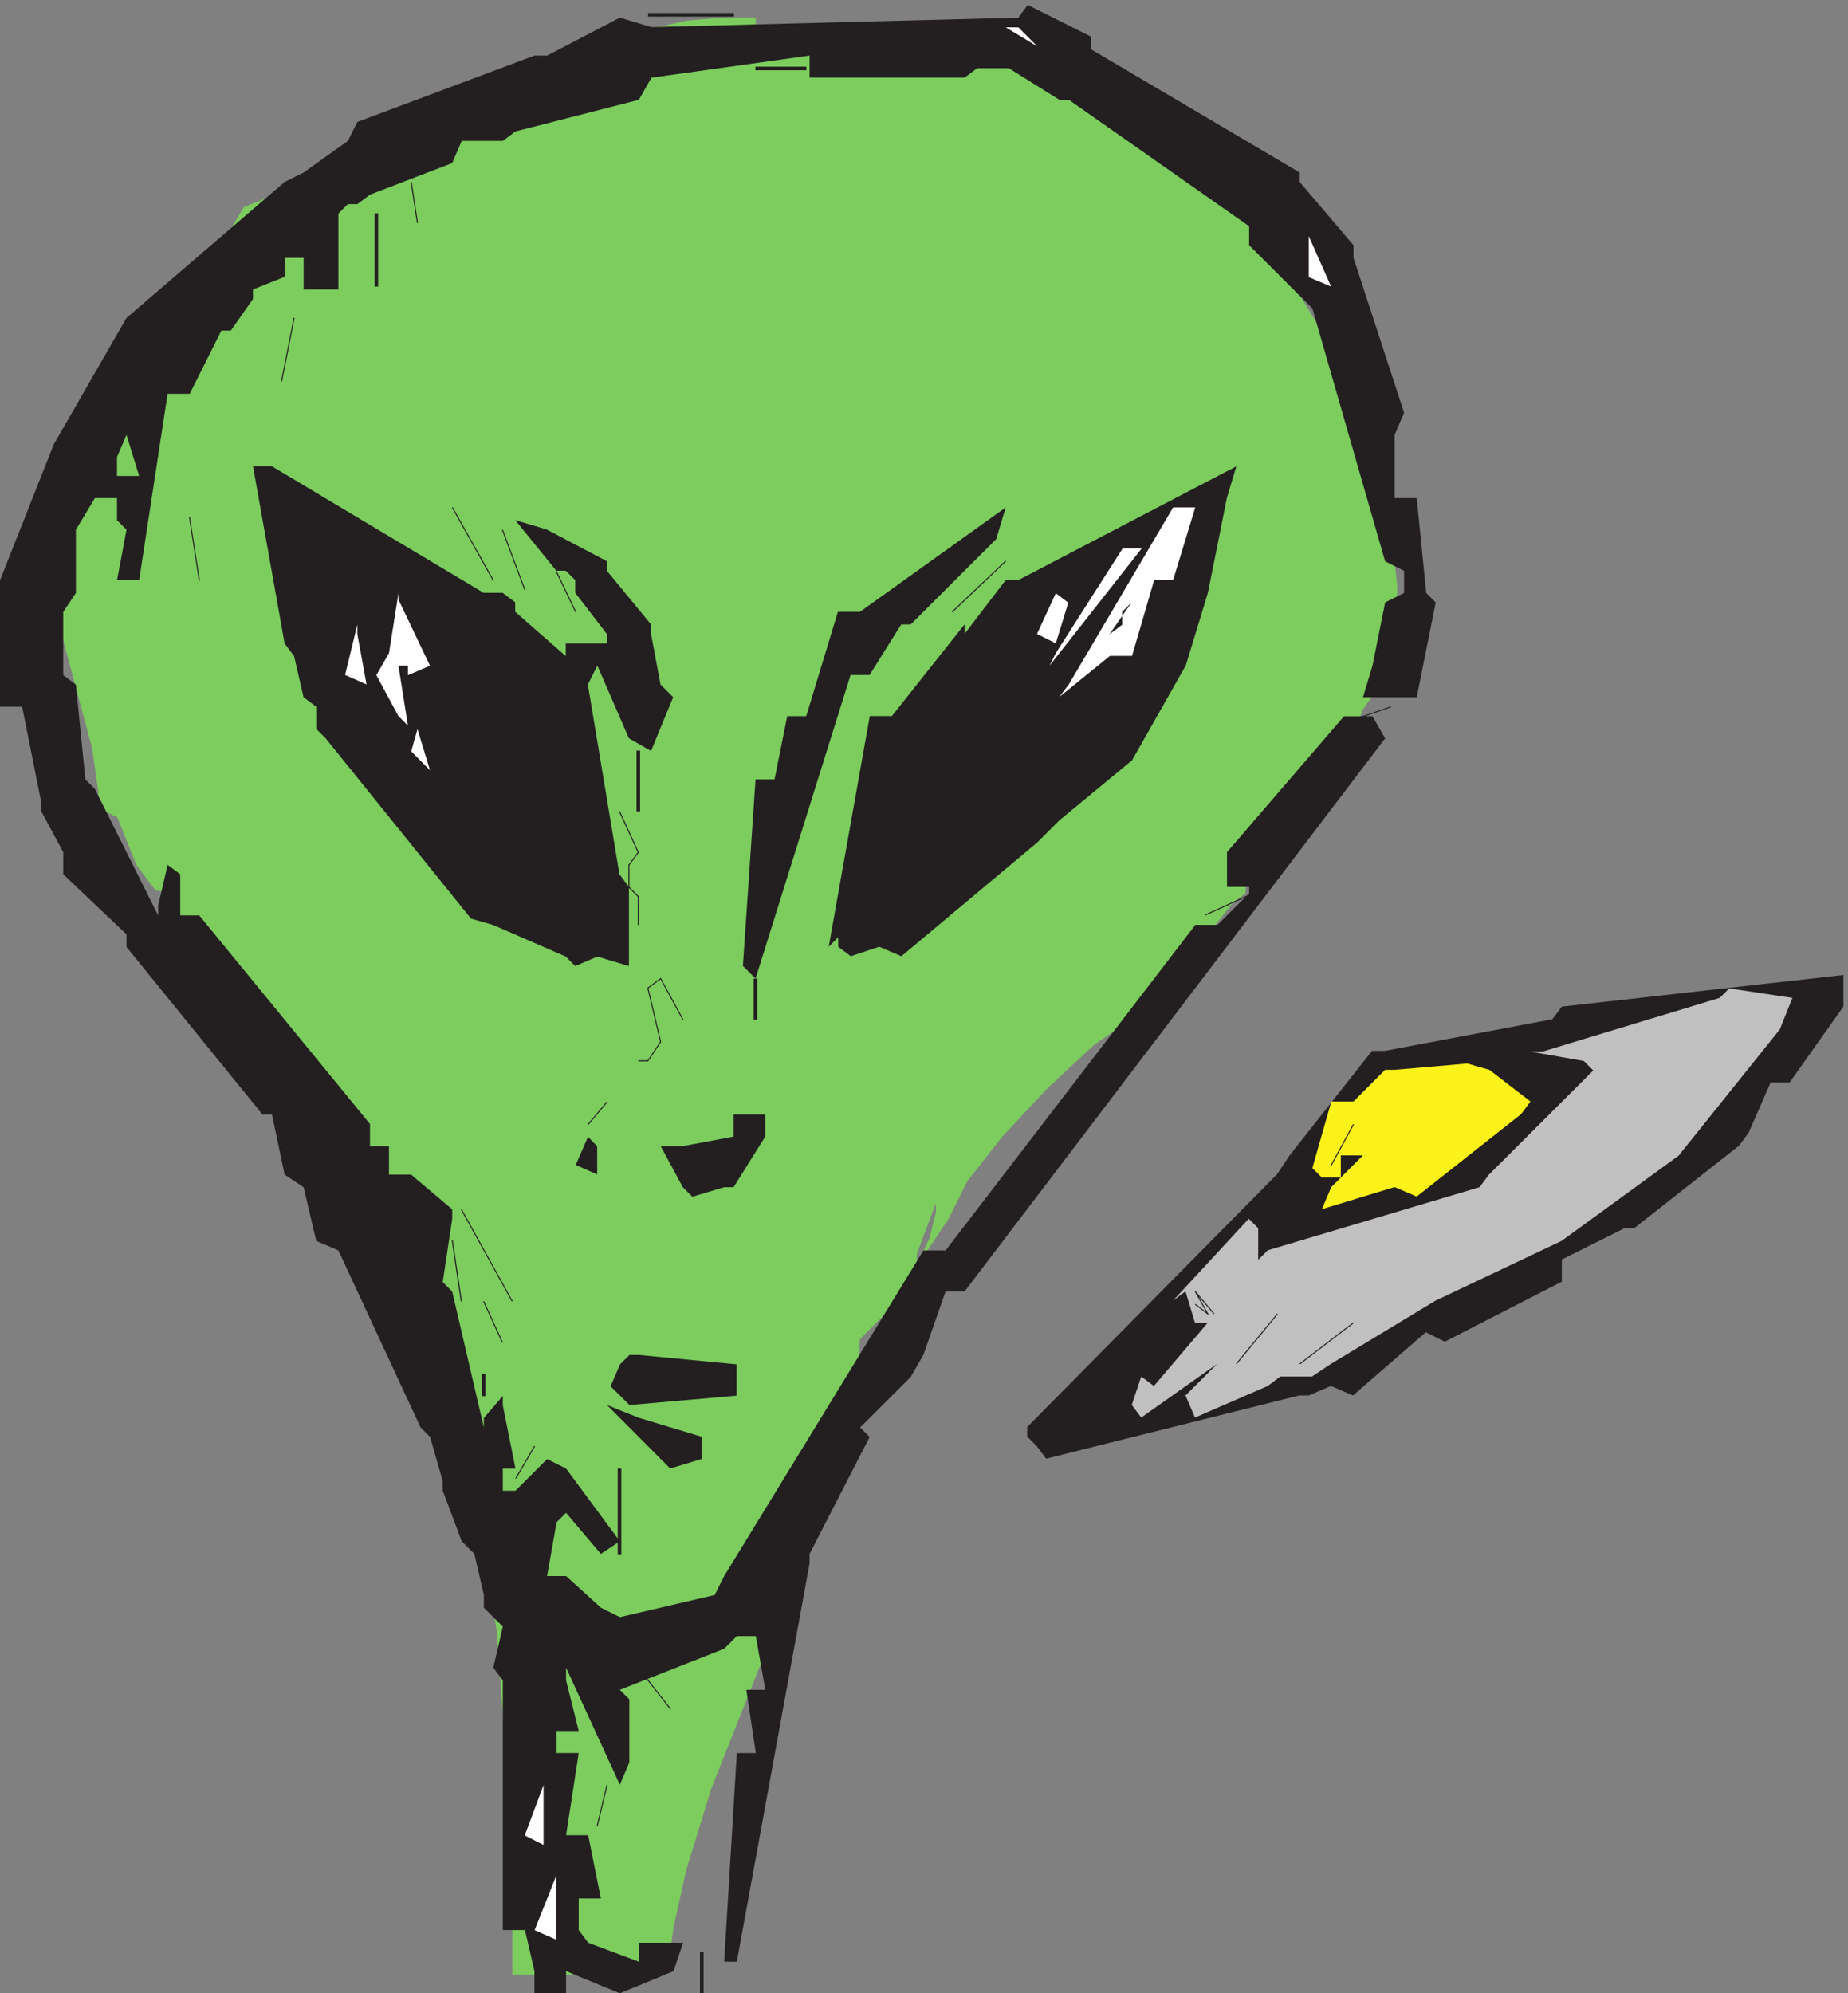 <svg xmlns="http://www.w3.org/2000/svg" xml:space="preserve" width="412.4" height="444.8"><rect width="100%" height="100%" fill="#808080" stroke="none"/><path d="M1278.63 3318H1215l-63.63-5.3-116.67-26.53-111.356-37.13-106.055-47.74-302.262-159.14-106.054-42.43-259.84-440.28v-21.22l-15.906-31.82-10.606-10.61h-5.305L85.5 2432.14l10.605-122 58.333-217.48 10.605-74.27v-26.52l31.816-15.91 31.817-79.57 31.816-42.44 21.211-5.3 15.91-47.74 47.727-84.88 63.633-84.87 206.808-244.01 58.332-84.87 42.422-90.18 15.91-47.74 47.723-212.18 53.027-339.489 26.516-350.101V34.5h259.839l10.6 79.57 21.22 95.481 42.42 137.918 174.99 440.269 68.94 228.102 5.3 84.87 42.42 42.44 42.43 58.35 31.81 68.95 10.61 42.44v15.91l-31.82-84.87v-21.22l53.03 79.57 31.82 63.66 58.33 74.26 74.24 79.57 79.54 74.26 68.94 47.74 31.81 5.31 26.52 47.74 26.51 15.91 21.21 5.3 15.91 63.66 42.42 53.04 21.21 15.92v42.43l10.61 10.61 21.21 10.61h15.91l15.91 63.66 26.51 10.6 31.82 31.83 5.3 21.22 37.12 26.52 31.82 90.18 26.51 37.13 21.21 53.05 10.61 53.04v63.66l-10.61 100.78-26.51 106.09-84.84 212.18-121.97 206.88-63.63 74.26-47.73 42.44-68.94 47.74-74.23 37.13-74.24 26.52-116.67 26.53-79.54 10.61-159.08 5.3-164.39-10.61-323.472-31.83-148.48-10.6-10.605-31.83h-5.301l79.543 31.83 254.535 31.82 90.15 37.13v15.92l79.54 15.91V3318h10.6" style="fill:#7ccd5e;fill-opacity:1;fill-rule:evenodd;stroke:none" transform="matrix(.133 0 0 -.133 0 445.2)"/><path d="m1040.01 3-90.205 37.129V3h-53.063v37.129l-15.918 68.941H843.68v418.989l-15.918 21.222 15.918 68.938-31.836 31.832v21.211l-15.918 68.949-21.227 21.211-31.836 84.859v15.91l-21.222 74.25-15.922 15.911-137.957 297.008-37.145 15.91-21.226 90.16-31.836 21.22-21.227 100.77H440.41l-228.164 281.09v21.21l-106.125 100.77v37.13l-37.14 68.95v15.91l-31.836 159.11H0v212.14l90.203 228.06 122.043 212.15L477.555 3042l31.836 15.91 74.289 53.03 15.918 31.83 297.144 111.37h21.227l122.041 63.65 53.06-15.91 615.52 15.91 15.91 21.21 106.13-53.04v-21.21l350.2-206.84V3042l90.21-106.08v-21.21l84.9-259.88-15.92-37.13v-106.07h37.14l15.92-159.11 15.92-15.91-31.84-159.11h-90.2l15.92 53.04 21.22 106.07 31.84 15.91v37.12l-31.84 15.91-122.04 424.3-106.12 106.07v31.83l-302.46 212.14h-15.91l-84.9 53.04h-53.06l-21.23-15.91h-260v37.12l-265.31-37.12-21.22-37.13-206.944-53.03-21.226-15.92h-68.981l-15.918-37.12-137.961-53.04-21.222-15.91H583.68l-15.918-15.91v-127.29h-58.371v90.16-37.12h-31.836v-31.82l-53.063-21.22v-15.91l-37.14-53.04h-15.918l-53.063-106.07h-37.144l-47.754-312.92h-37.145l15.918 84.86-15.918 15.91v74.25h37.145l-21.227 68.95-15.918-37.12v-68.95h-37.144l-31.836-53.04v-106.07l-21.227-31.82v-106.08l21.227-15.91 15.918-159.11 15.918-15.91 106.125-212.14v15.91l15.918 68.95 21.226-15.92v-68.94h31.836l286.531-350.04v-37.13h31.84v-47.73h37.141l68.98-58.34v-15.91l-15.918-106.08 15.918-15.91 53.063-228.058v15.918l31.836 37.12v-15.91l21.226-106.07H843.68v-37.129h21.226l53.063 53.039 31.836-15.91 90.205-121.988-31.84-21.211-58.365 68.949-15.918-15.922-15.918-90.16h31.836l58.365-53.027 31.84-15.91 159.18 37.121 15.92 31.816 334.29 546.282h37.14l419.19 546.28h37.14l53.07 53.03v10.61h-37.15v58.34l196.33 228.06h47.76l21.22-37.13-705.72-928.14h-31.84l-37.14-106.07-21.22-37.13-84.9-84.858 15.92-15.911-100.82-196.23v-15.91L1236.34 56.039h-21.23l21.23 350.043h31.83l-15.91 106.066h31.83l-15.92 90.161h-31.83l-21.23-21.207-175.1-68.954 15.92-15.91V390.172l-15.92-37.133-90.205 196.242v-21.222l21.222-84.86h-37.14v-37.117h37.14L949.805 268.18h37.14l21.225-106.071h-37.143V109.07l15.918-21.21 84.905-31.82v31.82h74.28l-15.92-47.731L1040.01 3" style="fill:#231f20;fill-opacity:1;fill-rule:evenodd;stroke:none" transform="matrix(.133 0 0 -.133 0 445.2)"/><path d="m897 108.977 36 90.523V93ZM859.5 178.5 897 162l-37.5 16.5m21 89.367L912 352.5V252Z" style="fill:#fff;fill-opacity:1;fill-rule:evenodd;stroke:none" transform="matrix(.133 0 0 -.133 0 445.2)"/><path d="M1267.5 283.5 1284 300l-16.5-16.5M912 517.383V459v21.23L933 528l-21-10.617M1018.5 528l21 16.5-21-16.5M1215 639l16.5 10.5L1215 639m175.5 207 15 16.5-15-16.5m-281.9 53.477L1018.5 990l53-21.301 106-31.949v-37.273l-53-15.977-15.9 15.977m296.9-15.977 21 16.5-21-16.5m333.93 37.715-15.93 15.914v15.91l419.34 424.311 21.23 31.83 138.02 175.03h21.23l281.33 53.04 15.93 21.21L3093 1711.5v-53.04l-90.24-127.29h-31.85l-37.15-84.87-15.93-21.21-175.17-137.9h-15.92l-106.16-53.04v-37.13l-196.4-100.77-31.86 15.91-122.08-106.08-37.16 15.91-37.15-15.91H2180L1755.35 900l-15.92 21.215M1426.5 921l16.5 15-16.5-15" style="fill:#231f20;fill-opacity:1;fill-rule:evenodd;stroke:none" transform="matrix(.133 0 0 -.133 0 445.2)"/><path d="m1899 990.176 15.91 47.644 21.22-15.88 90.16 105.88h-21.21l-15.92 52.95-21.21-15.89 127.29 137.65 15.91-15.88v-52.94l15.92 15.88 355.35 105.88 15.91 21.18 175.03 174.7-15.91 15.88-90.17 15.89h21.22l297.01 90 15.91 15.88 106.08-15.88-21.22-52.94-169.72-211.77-196.24-142.94-212.15-100.59L2233.14 1059l-31.82-21.18h-53.04l-21.21-15.88L2005.08 969l-15.92 37.06 68.95 68.82-15.91-15.88-127.29-90-15.91 21.176" style="fill:#c1c0c0;fill-opacity:1;fill-rule:evenodd;stroke:none" transform="matrix(.133 0 0 -.133 0 445.2)"/><path d="m1040.36 1005.75-15.86 15.75 15.86 36.75 15.87 15.75h15.86l163.91-15.75v-52.5L1056.23 990l-15.87 15.75M1899 1005l16.5 16.5-16.5-16.5m16.5 16.5 15 15-15-15m15 21 22.5 16.5-22.5-16.5m175.5 69-15-37.5 15 37.5" style="fill:#231f20;fill-opacity:1;fill-rule:evenodd;stroke:none" transform="matrix(.133 0 0 -.133 0 445.2)"/><path d="m2074.5 1095 16.5 16.5-16.5-16.5m69 16.5 21 16.5-21-16.5M2334 1164l21 16.5-21-16.5" style="fill:#fff;fill-opacity:1;fill-rule:evenodd;stroke:none" transform="matrix(.133 0 0 -.133 0 445.2)"/><path d="m1618.5 1233 15 16.5-15-16.5m487.5 69 21 16.5-21-16.5" style="fill:#231f20;fill-opacity:1;fill-rule:evenodd;stroke:none" transform="matrix(.133 0 0 -.133 0 445.2)"/><path d="m721.5 1339.5 16.5-21-16.5 21" style="fill:#fff;fill-opacity:1;fill-rule:evenodd;stroke:none" transform="matrix(.133 0 0 -.133 0 445.2)"/><path d="m2233.83 1355.71 53.04 53.15h-37.13v-37.21h-31.83L2202 1387.6l31.83 111.62h37.13l53.04 53.15h15.91l122 10.63 37.13-10.63 68.96-53.15-15.91-21.26-175.05-138.2-37.13 15.95-122-37.21 15.92 37.21" style="fill:#faf219;fill-opacity:1;fill-rule:evenodd;stroke:none" transform="matrix(.133 0 0 -.133 0 445.2)"/><path d="m1145.73 1355.42-37.23 69h37.23l85.09 15.93v37.15H1284v-37.15l-53.18-84.93h-15.96l-53.18-15.92-15.95 15.92M966 1392.75l20.57 47.25 15.43-15.75V1377l-36 15.75m-472.5-.75 16.5 16.5-16.5-16.5m-21 33 21 15-21-15m546 73.5 21-16.5-21 16.5m-594 16.5 16.5 15-16.5-15m1984.5 52.5 15 16.5-15-16.5M387 1584l16.5 15-16.5-15m-15 21 15 15-15-15m-22.5 15 22.5 16.5-22.5-16.5m897 106.72 21.25 313.02h31.88l21.26 106.11h31.88l53.13 175.07h37.19L1687.5 2496l-15.94-53.05-143.46-143.25h-15.94l-53.13-84.88h-31.88l-159.4-509.32-21.25 21.22m-987-.22 21 10.5-21-10.5m689.773 15.92-121.918 53.07-37.101 10.62-243.836 302.49-15.902 15.92v37.15l-21.203 15.92-15.903 68.99-15.902 21.23L424.5 2565h31.805l355.148-212.28h31.805l21.203-15.92v-15.92l84.812-74.3v21.23h68.907v15.92l-53.004 68.99v21.23l-15.903 15.92h-15.902l-68.91 84.91 53.008-15.92 100.711-53.07v-15.92l74.21-90.22v-15.92l15.91-84.91 21.2-21.23-37.11-90.21-37.1 21.22-53.01 122.06-15.901-31.84 53.011-318.42 15.9-21.22V1726.5l-53.01 15.92-37.104-15.92-15.903 15.92" style="fill:#231f20;fill-opacity:1;fill-rule:evenodd;stroke:none" transform="matrix(.133 0 0 -.133 0 445.2)"/><path d="M1406.41 1758.91v15.91l-15.91-15.91 68.93 387.14h37.12l121.95 153.79v-15.91l68.93 90.16h21.21L2074.5 2565l-15.91-53.03-31.81-159.1-37.12-121.97-90.14-159.1-121.95-100.76-37.12-37.12-228-190.92-37.11 15.91-47.72-15.91-21.21 15.91M753 1971l21 15-21-15" style="fill:#231f20;fill-opacity:1;fill-rule:evenodd;stroke:none" transform="matrix(.133 0 0 -.133 0 445.2)"/><path d="m700.5 2076.23-10.5 10.62 10.5 37.15 21-69-21 21.23m-31.941 69.63-37.059 68.71 21.176 37L668.559 2352v-10.57l52.941-111-37.059-15.86v15.86h-15.882L684.441 2130l-15.882 15.86" style="fill:#fff;fill-opacity:1;fill-rule:evenodd;stroke:none" transform="matrix(.133 0 0 -.133 0 445.2)"/><path d="m1740 2161.5 16.5 16.5-16.5-16.5" style="fill:#231f20;fill-opacity:1;fill-rule:evenodd;stroke:none" transform="matrix(.133 0 0 -.133 0 445.2)"/><path d="m1793.41 2199.2 174.97 296.8h37.12l-37.12-121.9h-31.81l-37.12-127.2h-37.11l-84.84-68.9 15.91 21.2M579 2214.87l20.57 84.63v-15.87L615 2199l-36 15.87m1192.66 36.87L1883.54 2427h31.96L1761 2230.5l10.66 21.24" style="fill:#fff;fill-opacity:1;fill-rule:evenodd;stroke:none" transform="matrix(.133 0 0 -.133 0 445.2)"/><path d="m669 2251.5 15 16.5-15-16.5m1071 0 16.5 16.5-16.5-16.5" style="fill:#231f20;fill-opacity:1;fill-rule:evenodd;stroke:none" transform="matrix(.133 0 0 -.133 0 445.2)"/><path d="m1740 2283.75 31.5 68.25 21-15.75-21-68.25-31.5 15.75" style="fill:#fff;fill-opacity:1;fill-rule:evenodd;stroke:none" transform="matrix(.133 0 0 -.133 0 445.2)"/><path d="m1861.5 2283 37.5 54-16.07-16.2v-21.6l-21.43-16.2M579 2304.58v-53.08 15.92l21 53.08-21-15.92" style="fill:#231f20;fill-opacity:1;fill-rule:evenodd;stroke:none" transform="matrix(.133 0 0 -.133 0 445.2)"/><path d="m828 2358 15 15-15-15" style="fill:#fff;fill-opacity:1;fill-rule:evenodd;stroke:none" transform="matrix(.133 0 0 -.133 0 445.2)"/><path d="m1792.5 2358 16.5 15-16.5-15m510 211.5 16.5 10.5-16.5-10.5" style="fill:#231f20;fill-opacity:1;fill-rule:evenodd;stroke:none" transform="matrix(.133 0 0 -.133 0 445.2)"/><path d="m334.5 2670 15 16.5-15-16.5M2196 2882.37V2967v-15.87l37.5-84.63-37.5 15.87" style="fill:#fff;fill-opacity:1;fill-rule:evenodd;stroke:none" transform="matrix(.133 0 0 -.133 0 445.2)"/><path d="m790.5 3132 21 10.5-21-10.5m142.5 48 16.5 16.5L933 3180" style="fill:#231f20;fill-opacity:1;fill-rule:evenodd;stroke:none" transform="matrix(.133 0 0 -.133 0 445.2)"/><path d="m1543.5 3286.5-15-33 15 33m197.08-17-53.08 32h21.23l47.77-48-15.92 16" style="fill:#fff;fill-opacity:1;fill-rule:evenodd;stroke:none" transform="matrix(.133 0 0 -.133 0 445.2)"/><path d="M1177.5 3v69" style="fill:none;stroke:#231f20;stroke-width:6;stroke-linecap:butt;stroke-linejoin:miter;stroke-miterlimit:10;stroke-dasharray:none;stroke-opacity:1" transform="matrix(.133 0 0 -.133 0 445.2)"/><path d="m1002 283.5 16.5 69M1125 480l-54 69" style="fill:none;stroke:#231f20;stroke-width:1.696;stroke-linecap:butt;stroke-linejoin:miter;stroke-miterlimit:10;stroke-dasharray:none;stroke-opacity:1" transform="matrix(.133 0 0 -.133 0 445.2)"/><path d="M1039.5 739.5v144" style="fill:none;stroke:#231f20;stroke-width:6;stroke-linecap:butt;stroke-linejoin:miter;stroke-miterlimit:10;stroke-dasharray:none;stroke-opacity:1" transform="matrix(.133 0 0 -.133 0 445.2)"/><path d="m897 921-31.5-54" style="fill:none;stroke:#231f20;stroke-width:1.714;stroke-linecap:butt;stroke-linejoin:miter;stroke-miterlimit:10;stroke-dasharray:none;stroke-opacity:1" transform="matrix(.133 0 0 -.133 0 445.2)"/><path d="M811.5 1042.5V1005" style="fill:none;stroke:#231f20;stroke-width:6;stroke-linecap:butt;stroke-linejoin:miter;stroke-miterlimit:10;stroke-dasharray:none;stroke-opacity:1" transform="matrix(.133 0 0 -.133 0 445.2)"/><path d="m2181 1059 90 69" style="fill:none;stroke:#231f20;stroke-width:1.7;stroke-linecap:butt;stroke-linejoin:miter;stroke-miterlimit:10;stroke-dasharray:none;stroke-opacity:1" transform="matrix(.133 0 0 -.133 0 445.2)"/><path d="m843 1095-31.5 69m1225.5-21-31.5 37.5 21-37.5-21 16.07m138-16.07-69-84" style="fill:none;stroke:#231f20;stroke-width:1.714;stroke-linecap:butt;stroke-linejoin:miter;stroke-miterlimit:10;stroke-dasharray:none;stroke-opacity:1" transform="matrix(.133 0 0 -.133 0 445.2)"/><path d="m774 1164-15 102" style="fill:none;stroke:#231f20;stroke-width:1.8;stroke-linecap:butt;stroke-linejoin:miter;stroke-miterlimit:10;stroke-dasharray:none;stroke-opacity:1" transform="matrix(.133 0 0 -.133 0 445.2)"/><path d="M859.5 1164 774 1318.5" style="fill:none;stroke:#231f20;stroke-width:1.689;stroke-linecap:butt;stroke-linejoin:miter;stroke-miterlimit:10;stroke-dasharray:none;stroke-opacity:1" transform="matrix(.133 0 0 -.133 0 445.2)"/><path d="m987 1461 31.5 37.5" style="fill:none;stroke:#231f20;stroke-width:1.714;stroke-linecap:butt;stroke-linejoin:miter;stroke-miterlimit:10;stroke-dasharray:none;stroke-opacity:1" transform="matrix(.133 0 0 -.133 0 445.2)"/><path d="m2271 1461-37.5-69M1071 1567.5h16.07l21.43 31.85-21.43 90.23 21.43 15.92 37.5-69" style="fill:none;stroke:#231f20;stroke-width:1.696;stroke-linecap:butt;stroke-linejoin:miter;stroke-miterlimit:10;stroke-dasharray:none;stroke-opacity:1" transform="matrix(.133 0 0 -.133 0 445.2)"/><path d="M1267.5 1636.5v69" style="fill:none;stroke:#231f20;stroke-width:6;stroke-linecap:butt;stroke-linejoin:miter;stroke-miterlimit:10;stroke-dasharray:none;stroke-opacity:1" transform="matrix(.133 0 0 -.133 0 445.2)"/><path d="M1071 1795.5v47.63l-15.75 15.87v37.04l15.75 21.17-31.5 68.79m982.5-174 69 31.5" style="fill:none;stroke:#231f20;stroke-width:1.714;stroke-linecap:butt;stroke-linejoin:miter;stroke-miterlimit:10;stroke-dasharray:none;stroke-opacity:1" transform="matrix(.133 0 0 -.133 0 445.2)"/><path d="M1071 1986v102" style="fill:none;stroke:#231f20;stroke-width:6;stroke-linecap:butt;stroke-linejoin:miter;stroke-miterlimit:10;stroke-dasharray:none;stroke-opacity:1" transform="matrix(.133 0 0 -.133 0 445.2)"/><path d="m2334 2161.5-48-16.5" style="fill:none;stroke:#231f20;stroke-width:1.688;stroke-linecap:butt;stroke-linejoin:miter;stroke-miterlimit:10;stroke-dasharray:none;stroke-opacity:1" transform="matrix(.133 0 0 -.133 0 445.2)"/><path d="m966 2320.5-33 69" style="fill:none;stroke:#231f20;stroke-width:1.696;stroke-linecap:butt;stroke-linejoin:miter;stroke-miterlimit:10;stroke-dasharray:none;stroke-opacity:1" transform="matrix(.133 0 0 -.133 0 445.2)"/><path d="m1597.5 2320.5 90 85.5" style="fill:none;stroke:#231f20;stroke-width:1.7;stroke-linecap:butt;stroke-linejoin:miter;stroke-miterlimit:10;stroke-dasharray:none;stroke-opacity:1" transform="matrix(.133 0 0 -.133 0 445.2)"/><path d="M880.5 2358 843 2458.5" style="fill:none;stroke:#231f20;stroke-width:1.701;stroke-linecap:butt;stroke-linejoin:miter;stroke-miterlimit:10;stroke-dasharray:none;stroke-opacity:1" transform="matrix(.133 0 0 -.133 0 445.2)"/><path d="M334.5 2373 318 2479.5" style="fill:none;stroke:#231f20;stroke-width:1.69;stroke-linecap:butt;stroke-linejoin:miter;stroke-miterlimit:10;stroke-dasharray:none;stroke-opacity:1" transform="matrix(.133 0 0 -.133 0 445.2)"/><path d="m828 2373-69 123" style="fill:none;stroke:#231f20;stroke-width:1.696;stroke-linecap:butt;stroke-linejoin:miter;stroke-miterlimit:10;stroke-dasharray:none;stroke-opacity:1" transform="matrix(.133 0 0 -.133 0 445.2)"/><path d="m472.5 2707.5 21 106.5" style="fill:none;stroke:#231f20;stroke-width:1.714;stroke-linecap:butt;stroke-linejoin:miter;stroke-miterlimit:10;stroke-dasharray:none;stroke-opacity:1" transform="matrix(.133 0 0 -.133 0 445.2)"/><path d="M631.5 2866.5v123" style="fill:none;stroke:#231f20;stroke-width:6;stroke-linecap:butt;stroke-linejoin:miter;stroke-miterlimit:10;stroke-dasharray:none;stroke-opacity:1" transform="matrix(.133 0 0 -.133 0 445.2)"/><path d="m700.5 2973-10.5 69" style="fill:none;stroke:#231f20;stroke-width:1.714;stroke-linecap:butt;stroke-linejoin:miter;stroke-miterlimit:10;stroke-dasharray:none;stroke-opacity:1" transform="matrix(.133 0 0 -.133 0 445.2)"/><path d="M1267.5 3232.5h85.5m-265.5 90h144" style="fill:none;stroke:#231f20;stroke-width:6;stroke-linecap:butt;stroke-linejoin:miter;stroke-miterlimit:10;stroke-dasharray:none;stroke-opacity:1" transform="matrix(.133 0 0 -.133 0 445.2)"/></svg>
